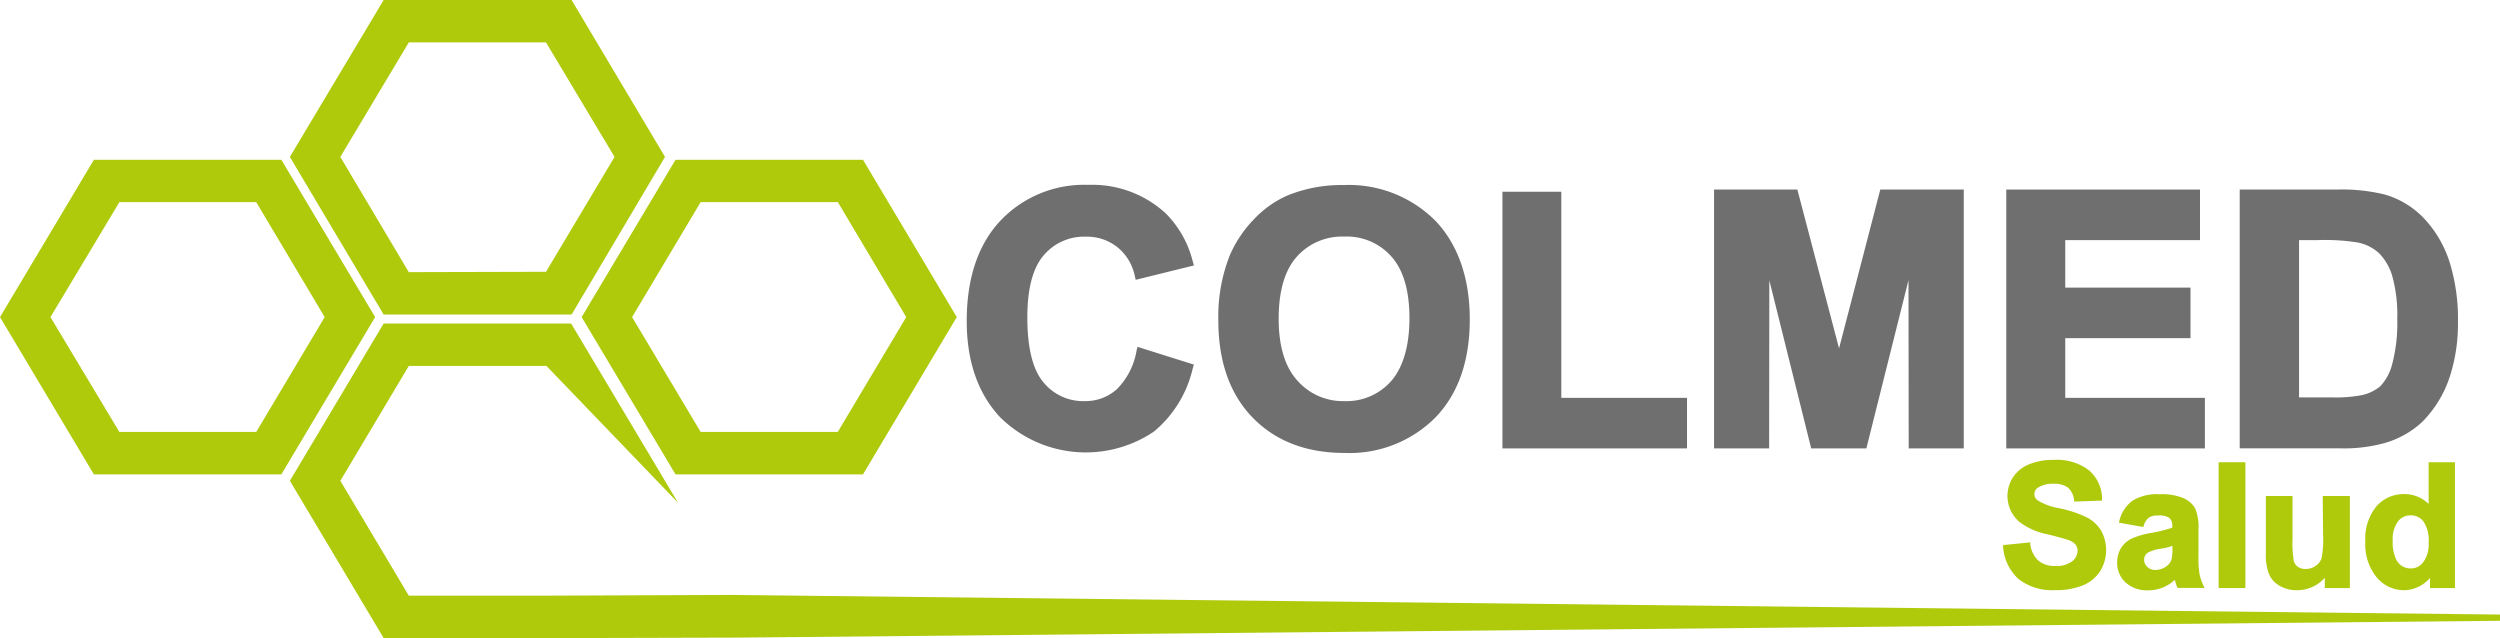 <svg id="b995e1c1-36d2-40e5-b6c1-c5010d650d3b" data-name="Capa 1" xmlns="http://www.w3.org/2000/svg" viewBox="0 0 276.42 70.55"><defs><style>.ab393549-4eff-494a-9330-883a0bee0a03{fill:#afca0b;}.ab8be448-655e-4406-a116-bdb44cd35c82{fill:#706f6f;}</style></defs><polygon class="ab393549-4eff-494a-9330-883a0bee0a03" points="80.96 65.78 60.57 65.86 45.2 65.86 37.63 53.16 45.2 40.46 60.42 40.46 74.97 55.59 63.15 35.77 42.42 35.77 32.05 53.16 42.42 70.55 62.95 70.55 81.67 70.5 276.42 68.64 276.42 67.95 80.96 65.78"/><path class="ab393549-4eff-494a-9330-883a0bee0a03" d="M77.49,54.1H98.22l10.37-17.39L98.22,19.32H77.49L67.11,36.71Zm-4.8-17.39L80.27,24H95.44L103,36.71l-7.57,12.7H80.27Z" transform="translate(-2.8 -1.65)"/><path class="ab393549-4eff-494a-9330-883a0bee0a03" d="M66,36.43,76.33,19,66,1.65H45.22L34.85,19,45.22,36.43ZM48,31.74,40.43,19,48,6.34H63.17L70.75,19l-7.58,12.7Z" transform="translate(-2.8 -1.65)"/><path class="ab393549-4eff-494a-9330-883a0bee0a03" d="M33.91,19.32H13.18L2.8,36.71,13.18,54.1H33.91L44.28,36.71ZM38.7,36.71l-7.57,12.7H16L8.38,36.71,16,24H31.13Z" transform="translate(-2.8 -1.65)"/><path class="ab8be448-655e-4406-a116-bdb44cd35c82" d="M128.46,40.46a7.88,7.88,0,0,1-2.17,4.22A5.17,5.17,0,0,1,122.75,46a5.67,5.67,0,0,1-4.58-2.08c-1.18-1.39-1.78-3.81-1.78-7.18,0-3.17.61-5.48,1.81-6.86a5.83,5.83,0,0,1,4.66-2.06A5.39,5.39,0,0,1,126.37,29a5.51,5.51,0,0,1,1.9,3.15l.1.44L134.81,31l-.13-.45a11.42,11.42,0,0,0-3-5.32,12,12,0,0,0-8.57-3.14,12.73,12.73,0,0,0-9.73,4c-2.45,2.63-3.69,6.35-3.69,11.06,0,4.46,1.24,8,3.68,10.62a13.47,13.47,0,0,0,17,1.61,12.77,12.77,0,0,0,4.31-7l.12-.42L128.57,40Z" transform="translate(-2.8 -1.65)"/><polygon class="ab8be448-655e-4406-a116-bdb44cd35c82" points="172.63 21.2 166.12 21.2 166.12 49.58 186.53 49.58 186.53 43.99 172.63 43.99 172.63 21.2"/><path class="ab8be448-655e-4406-a116-bdb44cd35c82" d="M151.37,22.11a15.88,15.88,0,0,0-6.16,1.13,11.3,11.3,0,0,0-3.72,2.61,13.35,13.35,0,0,0-2.67,3.93,18.24,18.24,0,0,0-1.31,7.31c0,4.52,1.27,8.13,3.78,10.72s5.92,3.92,10.16,3.92a13.4,13.4,0,0,0,10.08-3.94c2.51-2.61,3.78-6.25,3.78-10.83S164,28.67,161.5,26.05A13.53,13.53,0,0,0,151.37,22.11ZM144.18,36.9c0-3.06.67-5.37,2-6.86a6.69,6.69,0,0,1,5.24-2.23,6.57,6.57,0,0,1,5.22,2.2c1.32,1.47,2,3.76,2,6.81s-.69,5.42-2,6.94A6.57,6.57,0,0,1,151.43,46a6.69,6.69,0,0,1-5.19-2.28C144.87,42.21,144.18,39.91,144.18,36.9Z" transform="translate(-2.8 -1.65)"/><path class="ab8be448-655e-4406-a116-bdb44cd35c82" d="M273.6,30.49a12.63,12.63,0,0,0-2.74-4.65,9.74,9.74,0,0,0-4.37-2.68,20,20,0,0,0-5.39-.55H250.44V51.22h11a17,17,0,0,0,5.08-.6,10.26,10.26,0,0,0,4.1-2.32,12.68,12.68,0,0,0,3.07-5.07,18.83,18.83,0,0,0,.88-6A21,21,0,0,0,273.6,30.49Zm-5.74,6.44a17.75,17.75,0,0,1-.55,4.94A5.56,5.56,0,0,1,266,44.34a4.74,4.74,0,0,1-2.06,1,15.29,15.29,0,0,1-3.25.25H257V28.2H259a23.14,23.14,0,0,1,4.48.26,4.89,4.89,0,0,1,2.36,1.18,6.07,6.07,0,0,1,1.46,2.5A16.16,16.16,0,0,1,267.86,36.93Z" transform="translate(-2.8 -1.65)"/><polygon class="ab8be448-655e-4406-a116-bdb44cd35c82" points="228.35 37.39 242.2 37.39 242.2 31.8 228.35 31.8 228.35 26.55 243.25 26.55 243.25 20.96 221.83 20.96 221.83 49.58 243.79 49.58 243.79 43.99 228.35 43.99 228.35 37.39"/><polygon class="ab8be448-655e-4406-a116-bdb44cd35c82" points="203.34 38.52 198.73 20.96 189.52 20.96 189.52 49.58 195.61 49.58 195.63 30.99 200.26 49.58 206.36 49.58 211.02 30.97 211.04 49.58 217.13 49.58 217.13 20.96 207.9 20.96 203.34 38.52"/><path class="ab393549-4eff-494a-9330-883a0bee0a03" d="M246,65.13a10.38,10.38,0,0,1-.12-1.87l0-3a5.39,5.39,0,0,0-.37-2.41,2.75,2.75,0,0,0-1.28-1.12,6.23,6.23,0,0,0-2.66-.43,5.15,5.15,0,0,0-3,.72,3.94,3.94,0,0,0-1.44,2.23l-.05.19,2.69.48.06-.15a1.7,1.7,0,0,1,.56-.88,1.65,1.65,0,0,1,1-.24,2,2,0,0,1,1.28.27,1.21,1.21,0,0,1,.31,1V60a16.22,16.22,0,0,1-2.37.58,8.58,8.58,0,0,0-2.11.62,2.84,2.84,0,0,0-1.19,1.06,3,3,0,0,0-.42,1.58,2.9,2.9,0,0,0,.93,2.21,3.49,3.49,0,0,0,2.5.87,4.22,4.22,0,0,0,1.69-.34,4.61,4.61,0,0,0,1.25-.81v0c.09.31.18.58.25.77l.05.12h3l-.13-.27A5.26,5.26,0,0,1,246,65.13ZM243,62v.27a5,5,0,0,1-.09,1.21,1.52,1.52,0,0,1-.55.77,2.13,2.13,0,0,1-1.24.42,1.23,1.23,0,0,1-.9-.34,1.08,1.08,0,0,1-.35-.82.92.92,0,0,1,.42-.76,4.49,4.49,0,0,1,1.35-.42C242.21,62.25,242.67,62.14,243,62Z" transform="translate(-2.8 -1.65)"/><path class="ab393549-4eff-494a-9330-883a0bee0a03" d="M233.52,58.85a13.12,13.12,0,0,0-3-1,6.74,6.74,0,0,1-2.43-.88.85.85,0,0,1-.35-.68.83.83,0,0,1,.36-.7,2.93,2.93,0,0,1,1.74-.45,2.56,2.56,0,0,1,1.61.42,2.18,2.18,0,0,1,.68,1.39l0,.16,3.09-.11v-.18a4.18,4.18,0,0,0-1.41-3.14,5.81,5.81,0,0,0-3.94-1.18,7,7,0,0,0-2.73.49,3.86,3.86,0,0,0-1.77,1.44,3.78,3.78,0,0,0,.69,4.91,7.51,7.51,0,0,0,3.15,1.39c1.17.29,1.86.48,2.16.59a2,2,0,0,1,.9.52,1.09,1.09,0,0,1,.24.71,1.46,1.46,0,0,1-.6,1.16,2.84,2.84,0,0,1-1.87.52,2.79,2.79,0,0,1-1.85-.58,3,3,0,0,1-.91-1.86l0-.17-3,.3,0,.19a5.33,5.33,0,0,0,1.7,3.56,6.07,6.07,0,0,0,4.07,1.23,7.79,7.79,0,0,0,3-.51A4.1,4.1,0,0,0,235,64.82a4.45,4.45,0,0,0,.1-4.53A4,4,0,0,0,233.52,58.85Z" transform="translate(-2.8 -1.65)"/><path class="ab393549-4eff-494a-9330-883a0bee0a03" d="M271.33,52.76v4.61a3.82,3.82,0,0,0-2.67-1.09,4,4,0,0,0-3.11,1.36,5.66,5.66,0,0,0-1.22,3.92,5.75,5.75,0,0,0,1.25,3.92,3.93,3.93,0,0,0,3,1.43,3.81,3.81,0,0,0,1.74-.44,4,4,0,0,0,1.16-.91v1.11h2.76V52.76Zm0,8.88a3.35,3.35,0,0,1-.59,2.16,1.67,1.67,0,0,1-1.38.7,1.75,1.75,0,0,1-1.59-.93,4.37,4.37,0,0,1-.41-2.18,3.24,3.24,0,0,1,.58-2.09,1.75,1.75,0,0,1,1.4-.67,1.73,1.73,0,0,1,1.42.68A3.77,3.77,0,0,1,271.33,61.64Z" transform="translate(-2.8 -1.65)"/><path class="ab393549-4eff-494a-9330-883a0bee0a03" d="M259.66,60.82a10.21,10.21,0,0,1-.18,2.59,1.68,1.68,0,0,1-.66.82,1.87,1.87,0,0,1-1.09.33,1.43,1.43,0,0,1-.86-.24,1.14,1.14,0,0,1-.45-.65,12.32,12.32,0,0,1-.14-2.48v-4.7h-2.95v6.4a5.76,5.76,0,0,0,.36,2.26,2.7,2.7,0,0,0,1.22,1.3,3.76,3.76,0,0,0,1.87.46,4.12,4.12,0,0,0,1.93-.48,4.37,4.37,0,0,0,1.14-.89v1.13h2.77V56.49h-3Z" transform="translate(-2.8 -1.65)"/><rect class="ab393549-4eff-494a-9330-883a0bee0a03" x="245.31" y="51.11" width="2.96" height="13.91"/></svg>